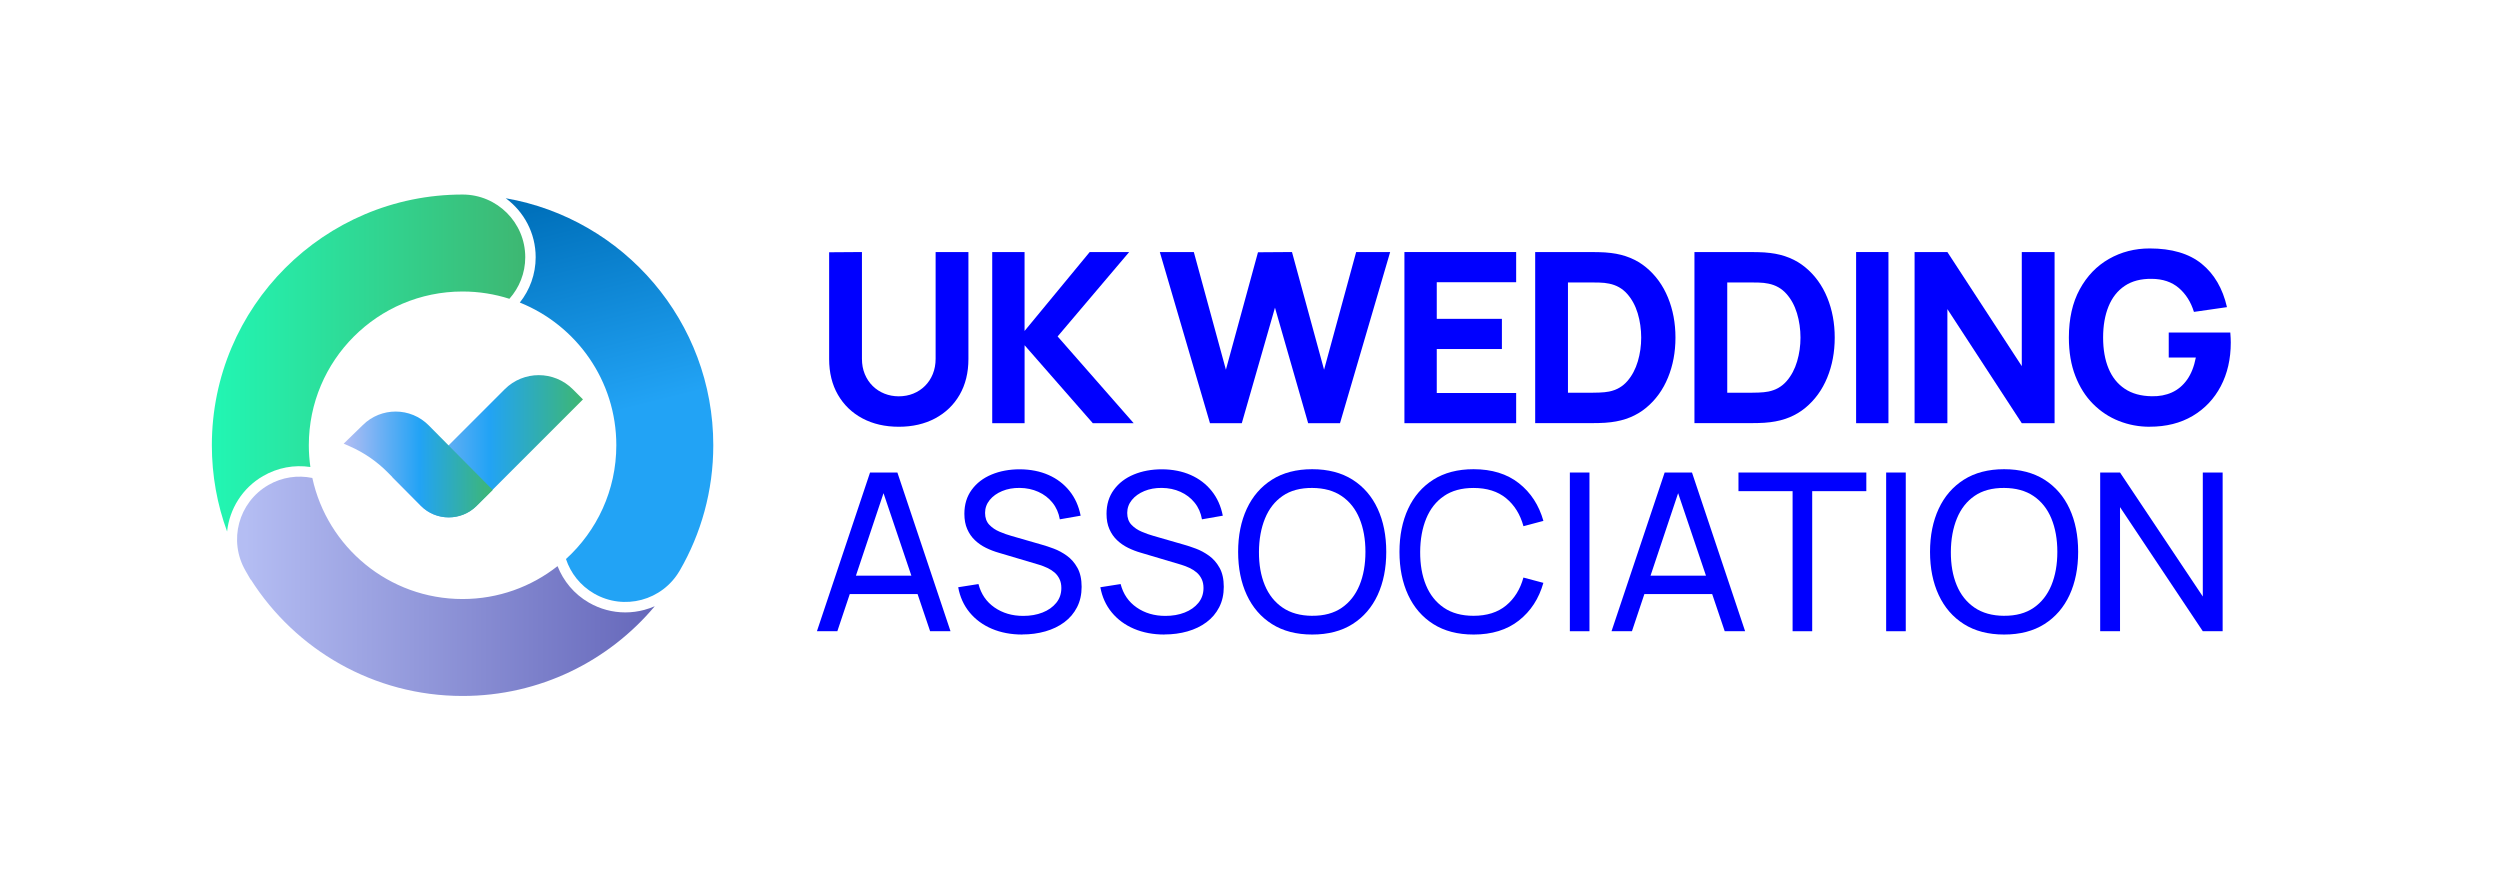 <svg xmlns="http://www.w3.org/2000/svg" xmlns:xlink="http://www.w3.org/1999/xlink" viewBox="0 0 1080 384.28"><defs><style>.cls-1{fill:url(#linear-gradient-4);}.cls-2{fill:url(#linear-gradient-3);}.cls-3{fill:url(#linear-gradient-2);mix-blend-mode:hard-light;}.cls-3,.cls-4{fill-rule:evenodd;}.cls-5{isolation:isolate;}.cls-6{fill:url(#New_Gradient_Swatch_1);}.cls-4{fill:url(#linear-gradient);}.cls-text{fill:blue;}</style><linearGradient id="New_Gradient_Swatch_1" x1="91.52" y1="156.81" x2="226.91" y2="156.81" gradientUnits="userSpaceOnUse"><stop offset=".02" stop-color="#22f5b2"/><stop offset="1" stop-color="#3eb772"/></linearGradient><linearGradient id="linear-gradient" x1="169.3" y1="192.77" x2="251.85" y2="192.77" gradientUnits="userSpaceOnUse"><stop offset="0" stop-color="#b4bdf3"/><stop offset=".51" stop-color="#22a3f5"/><stop offset="1" stop-color="#3eb772"/></linearGradient><linearGradient id="linear-gradient-2" x1="147.46" y1="214.88" x2="211.94" y2="214.88" gradientTransform="translate(2.01 -15.1) rotate(.28)" xlink:href="#linear-gradient"/><linearGradient id="linear-gradient-3" x1="268.65" y1="179.52" x2="245.59" y2="87.21" gradientUnits="userSpaceOnUse"><stop offset=".02" stop-color="#22a3f5"/><stop offset="1" stop-color="#0071bc"/></linearGradient><linearGradient id="linear-gradient-4" x1="102.4" y1="253.28" x2="282.86" y2="253.28" gradientUnits="userSpaceOnUse"><stop offset=".02" stop-color="#b4bdf3"/><stop offset="1" stop-color="#6567ba"/></linearGradient></defs><g class="cls-5"><g id="Layer_1"><path class="cls-text" d="M388.28,184.36c-5.96,0-11.19-1.21-15.71-3.62s-8.04-5.81-10.58-10.19c-2.53-4.38-3.8-9.53-3.8-15.46v-46.11l14.17-.1v46.11c0,2.43.41,4.64,1.23,6.62.82,1.99,1.96,3.7,3.41,5.13,1.46,1.44,3.15,2.54,5.08,3.31,1.93.77,4,1.16,6.19,1.16s4.36-.39,6.29-1.18c1.93-.79,3.62-1.9,5.06-3.34,1.44-1.44,2.56-3.15,3.36-5.13.8-1.98,1.21-4.18,1.21-6.57v-46.11h14.17v46.21c0,5.92-1.27,11.07-3.8,15.46-2.53,4.38-6.06,7.78-10.58,10.19-4.52,2.41-9.76,3.62-15.71,3.62Z"/><path class="cls-text" d="M428.64,182.82v-73.94h13.97v34.1l28.14-34.1h17.05l-30.91,36.46,32.86,37.48h-17.66l-29.47-33.68v33.68h-13.97Z"/><path class="cls-text" d="M522.71,182.82l-21.67-73.94h14.69l13.86,50.83,13.86-50.73,14.69-.1,13.86,50.83,13.86-50.83h14.69l-21.67,73.94h-13.76l-14.33-49.91-14.33,49.91h-13.76Z"/><path class="cls-text" d="M606.71,182.82v-73.94h48.27v13.04h-34.3v15.82h28.14v13.04h-28.14v19h34.3v13.04h-48.27Z"/><path class="cls-text" d="M663.2,182.82v-73.94h23.93c.58,0,1.78.02,3.59.05,1.81.03,3.56.15,5.24.36,5.96.72,11.01,2.79,15.15,6.21,4.14,3.42,7.29,7.77,9.45,13.04,2.16,5.27,3.24,11.04,3.24,17.3s-1.08,12.03-3.24,17.3c-2.16,5.27-5.31,9.62-9.45,13.04-4.14,3.42-9.19,5.49-15.15,6.21-1.68.21-3.42.33-5.24.36-1.82.03-3.01.05-3.59.05h-23.93ZM677.37,169.67h9.76c.92,0,2.17-.03,3.75-.08s3-.2,4.26-.44c3.22-.65,5.84-2.16,7.88-4.52,2.04-2.36,3.54-5.2,4.52-8.52.98-3.32,1.46-6.74,1.46-10.27s-.51-7.21-1.52-10.53c-1.01-3.32-2.54-6.13-4.6-8.42-2.05-2.29-4.64-3.75-7.75-4.36-1.27-.27-2.69-.43-4.26-.46-1.57-.03-2.82-.05-3.75-.05h-9.76v47.65Z"/><path class="cls-text" d="M732,182.82v-73.94h23.93c.58,0,1.78.02,3.59.05,1.81.03,3.56.15,5.24.36,5.96.72,11.01,2.79,15.15,6.21,4.14,3.42,7.29,7.77,9.45,13.04,2.16,5.27,3.24,11.04,3.24,17.3s-1.08,12.03-3.24,17.3c-2.16,5.27-5.31,9.62-9.45,13.04-4.14,3.42-9.19,5.49-15.15,6.21-1.68.21-3.42.33-5.24.36-1.82.03-3.01.05-3.59.05h-23.93ZM746.18,169.67h9.76c.92,0,2.17-.03,3.75-.08s3-.2,4.26-.44c3.22-.65,5.84-2.16,7.88-4.52,2.04-2.36,3.54-5.2,4.52-8.52.98-3.32,1.46-6.74,1.46-10.27s-.51-7.21-1.52-10.53c-1.01-3.32-2.54-6.13-4.6-8.42-2.05-2.29-4.64-3.75-7.75-4.36-1.27-.27-2.69-.43-4.26-.46-1.57-.03-2.82-.05-3.75-.05h-9.76v47.65Z"/><path class="cls-text" d="M801.84,182.82v-73.94h13.97v73.94h-13.97Z"/><path class="cls-text" d="M827.1,182.82v-73.94h14.17l32.14,49.29v-49.29h14.17v73.94h-14.17l-32.14-49.29v49.29h-14.17Z"/><path class="cls-text" d="M928.67,184.36c-4.66,0-9.09-.83-13.3-2.49-4.21-1.66-7.93-4.12-11.17-7.37-3.24-3.25-5.79-7.27-7.65-12.07-1.87-4.79-2.8-10.32-2.8-16.59,0-8.18,1.57-15.14,4.7-20.87,3.13-5.73,7.34-10.11,12.63-13.12,5.29-3.01,11.15-4.52,17.59-4.52,9.52,0,17,2.21,22.44,6.62,5.44,4.42,9.09,10.66,10.94,18.74l-14.27,2.05c-1.33-4.31-3.52-7.76-6.55-10.35-3.03-2.58-6.91-3.89-11.63-3.93-4.69-.07-8.59.94-11.71,3.03-3.12,2.09-5.45,5.05-7.01,8.88-1.56,3.83-2.34,8.32-2.34,13.45s.78,9.59,2.34,13.35c1.56,3.77,3.89,6.69,7.01,8.78,3.11,2.09,7.02,3.17,11.71,3.23,3.18.07,6.07-.48,8.65-1.64,2.58-1.16,4.77-3,6.55-5.49,1.78-2.5,3.05-5.7,3.8-9.6h-11.71v-10.78h26.6c.07.45.12,1.23.15,2.36.03,1.13.05,1.78.05,1.95,0,7.09-1.44,13.37-4.31,18.85-2.88,5.48-6.93,9.76-12.17,12.86-5.24,3.1-11.42,4.65-18.54,4.65Z"/><path class="cls-text" d="M352.91,272.69l22.95-68.56h11.81l22.95,68.56h-8.81l-21.47-63.61h2.67l-21.28,63.61h-8.81ZM363.95,256.64v-7.95h35.61v7.95h-35.61Z"/><path class="cls-text" d="M441.61,274.12c-4.86,0-9.23-.83-13.12-2.48-3.89-1.65-7.09-4.01-9.62-7.07-2.52-3.06-4.17-6.69-4.93-10.88l8.76-1.38c1.11,4.32,3.42,7.69,6.93,10.12,3.51,2.43,7.64,3.64,12.4,3.64,3.08,0,5.86-.48,8.33-1.45,2.48-.97,4.45-2.36,5.93-4.17,1.48-1.81,2.21-3.95,2.21-6.43,0-1.49-.27-2.79-.81-3.9s-1.25-2.05-2.14-2.81-1.9-1.41-3.05-1.95c-1.14-.54-2.33-1-3.57-1.38l-17.47-5.19c-1.9-.54-3.75-1.25-5.52-2.12-1.78-.87-3.37-1.97-4.76-3.29-1.4-1.32-2.51-2.91-3.33-4.79-.83-1.87-1.24-4.08-1.24-6.62,0-4.03,1.05-7.49,3.17-10.38,2.11-2.89,4.98-5.09,8.59-6.59,3.62-1.51,7.7-2.26,12.24-2.26,4.6.03,8.72.85,12.35,2.45,3.63,1.6,6.65,3.9,9.05,6.88,2.4,2.98,4.01,6.55,4.83,10.71l-9,1.57c-.48-2.76-1.53-5.16-3.17-7.19-1.64-2.03-3.67-3.59-6.12-4.69-2.45-1.1-5.13-1.66-8.05-1.69-2.79-.03-5.32.42-7.57,1.36-2.25.94-4.05,2.22-5.38,3.86s-2,3.5-2,5.59.6,3.82,1.81,5.09,2.69,2.28,4.45,3.02c1.76.75,3.48,1.36,5.17,1.83l13.04,3.76c1.49.41,3.21.98,5.17,1.71s3.85,1.75,5.69,3.07c1.84,1.32,3.36,3.06,4.57,5.24,1.21,2.17,1.81,4.91,1.81,8.21s-.66,6.24-1.98,8.81c-1.32,2.57-3.15,4.73-5.5,6.48-2.35,1.75-5.08,3.06-8.19,3.95-3.11.89-6.44,1.33-10,1.33Z"/><path class="cls-text" d="M503.02,274.12c-4.86,0-9.23-.83-13.12-2.48-3.89-1.65-7.09-4.01-9.62-7.07-2.52-3.06-4.17-6.69-4.93-10.88l8.76-1.38c1.11,4.32,3.42,7.69,6.93,10.12,3.51,2.43,7.64,3.64,12.4,3.64,3.08,0,5.86-.48,8.33-1.45,2.48-.97,4.45-2.36,5.93-4.17,1.48-1.81,2.21-3.95,2.21-6.43,0-1.49-.27-2.79-.81-3.9s-1.25-2.05-2.14-2.81-1.9-1.41-3.05-1.95c-1.14-.54-2.33-1-3.57-1.38l-17.47-5.19c-1.9-.54-3.75-1.25-5.52-2.12-1.78-.87-3.37-1.97-4.76-3.29-1.4-1.32-2.51-2.91-3.33-4.79-.83-1.87-1.24-4.08-1.24-6.62,0-4.03,1.05-7.49,3.17-10.38,2.11-2.89,4.98-5.09,8.59-6.59,3.62-1.51,7.7-2.26,12.24-2.26,4.6.03,8.72.85,12.35,2.45,3.63,1.6,6.65,3.9,9.05,6.88,2.4,2.98,4.01,6.55,4.83,10.71l-9,1.57c-.48-2.76-1.53-5.16-3.17-7.19-1.64-2.03-3.67-3.59-6.12-4.69-2.45-1.1-5.13-1.66-8.05-1.69-2.79-.03-5.32.42-7.57,1.36-2.25.94-4.05,2.22-5.38,3.86s-2,3.5-2,5.59.6,3.82,1.81,5.09,2.69,2.28,4.45,3.02c1.76.75,3.48,1.36,5.17,1.83l13.04,3.76c1.49.41,3.21.98,5.17,1.71s3.85,1.75,5.69,3.07c1.84,1.32,3.36,3.06,4.57,5.24,1.21,2.17,1.81,4.91,1.81,8.21s-.66,6.24-1.98,8.81c-1.32,2.57-3.15,4.73-5.5,6.48-2.35,1.75-5.08,3.06-8.19,3.95-3.11.89-6.44,1.33-10,1.33Z"/><path class="cls-text" d="M566.87,274.12c-6.83,0-12.62-1.51-17.38-4.52-4.76-3.01-8.39-7.21-10.88-12.57-2.49-5.36-3.74-11.57-3.74-18.62s1.25-13.25,3.74-18.62c2.49-5.36,6.12-9.55,10.88-12.57,4.76-3.01,10.55-4.52,17.38-4.52s12.66,1.51,17.43,4.52c4.76,3.02,8.38,7.21,10.85,12.57,2.48,5.36,3.71,11.57,3.71,18.62s-1.24,13.25-3.71,18.62c-2.48,5.36-6.09,9.55-10.85,12.57-4.76,3.02-10.57,4.52-17.43,4.52ZM566.87,266.02c5.11.03,9.36-1.12,12.76-3.45,3.4-2.33,5.95-5.58,7.67-9.74s2.57-8.97,2.57-14.43-.86-10.26-2.57-14.4c-1.71-4.14-4.27-7.37-7.67-9.69-3.4-2.32-7.65-3.49-12.76-3.52-5.11-.03-9.36,1.11-12.74,3.43-3.38,2.32-5.93,5.56-7.64,9.74s-2.59,8.99-2.62,14.45c-.03,5.46.81,10.25,2.52,14.38,1.71,4.13,4.28,7.36,7.69,9.69s7.67,3.52,12.78,3.55Z"/><path class="cls-text" d="M636.57,274.12c-6.83,0-12.62-1.51-17.38-4.52-4.76-3.01-8.39-7.21-10.88-12.57-2.49-5.36-3.74-11.57-3.74-18.62s1.25-13.25,3.74-18.62c2.49-5.36,6.12-9.55,10.88-12.57,4.76-3.01,10.55-4.52,17.38-4.52,7.93,0,14.46,2.02,19.59,6.05,5.12,4.03,8.66,9.46,10.59,16.28l-8.62,2.29c-1.4-5.11-3.9-9.14-7.5-12.09-3.6-2.95-8.29-4.43-14.07-4.43-5.11,0-9.36,1.16-12.76,3.48-3.4,2.32-5.95,5.55-7.67,9.71-1.71,4.16-2.59,8.97-2.62,14.43-.03,5.46.81,10.26,2.52,14.4,1.71,4.14,4.29,7.38,7.71,9.71s7.7,3.5,12.81,3.5c5.78,0,10.47-1.48,14.07-4.45,3.6-2.97,6.1-6.99,7.5-12.07l8.62,2.29c-1.94,6.83-5.47,12.25-10.59,16.28-5.13,4.03-11.66,6.05-19.59,6.05Z"/><path class="cls-text" d="M678.18,272.69v-68.56h8.47v68.56h-8.47Z"/><path class="cls-text" d="M696.18,272.69l22.95-68.56h11.81l22.95,68.56h-8.81l-21.47-63.61h2.67l-21.28,63.61h-8.81ZM707.22,256.64v-7.95h35.61v7.95h-35.61Z"/><path class="cls-text" d="M774.4,272.69v-60.51h-23.38v-8.05h55.23v8.05h-23.38v60.51h-8.47Z"/><path class="cls-text" d="M814.82,272.69v-68.56h8.47v68.56h-8.47Z"/><path class="cls-text" d="M865.77,274.12c-6.83,0-12.62-1.51-17.38-4.52-4.76-3.01-8.39-7.21-10.88-12.57-2.49-5.36-3.74-11.57-3.74-18.62s1.25-13.25,3.74-18.62c2.49-5.36,6.12-9.55,10.88-12.57,4.76-3.01,10.55-4.52,17.38-4.52s12.66,1.51,17.43,4.52c4.76,3.02,8.38,7.21,10.85,12.57,2.48,5.36,3.71,11.57,3.71,18.62s-1.24,13.25-3.71,18.62c-2.48,5.36-6.09,9.55-10.85,12.57-4.76,3.02-10.57,4.52-17.43,4.52ZM865.77,266.02c5.11.03,9.36-1.12,12.76-3.45,3.4-2.33,5.95-5.58,7.67-9.74s2.57-8.97,2.57-14.43-.86-10.26-2.57-14.4c-1.71-4.14-4.27-7.37-7.67-9.69-3.4-2.32-7.65-3.49-12.76-3.52-5.11-.03-9.36,1.11-12.74,3.43-3.38,2.32-5.93,5.56-7.64,9.74s-2.59,8.99-2.62,14.45c-.03,5.46.81,10.25,2.52,14.38,1.71,4.13,4.28,7.36,7.69,9.69s7.67,3.52,12.78,3.55Z"/><path class="cls-text" d="M907.28,272.69v-68.56h8.57l35.76,53.56v-53.56h8.57v68.56h-8.57l-35.76-53.61v53.61h-8.57Z"/><path class="cls-6" d="M133.41,192.35c0-36.68,29.74-66.42,66.42-66.42,7.06,0,13.85,1.11,20.23,3.15,4.25-4.78,6.85-11.06,6.85-17.96,0-14.95-12.12-27.08-27.08-27.08-59.82,0-108.31,48.49-108.31,108.31,0,13.09,2.32,25.63,6.58,37.25,1.05-9.68,6.53-18.75,15.59-23.98,6.24-3.6,13.36-4.93,20.39-3.88-.43-3.07-.67-6.2-.67-9.39Z"/><path class="cls-4" d="M251.85,172.53l-46.03,46.03c-6.48,6.48-17.32,6.61-23.79.13l-12.73-12.73,6.18-.63c3.54-.41,6.87-1.9,9.55-4.26,1.77-1.56,3.4-3.32,4.97-4.88l28.03-28.03c8.13-8.13,21.3-8.13,29.43,0l4.38,4.38Z"/><path class="cls-3" d="M181.75,218.47l-14.26-14.4c-4.71-4.76-10.28-8.58-16.42-11.27l-2.6-1.14,8.27-8.04c7.9-7.82,20.65-7.76,28.47.14l27.64,27.91-6.99,6.92c-6.69,6.63-17.49,6.58-24.12-.12Z"/><path class="cls-2" d="M218.47,85.64c7.84,5.75,12.94,15.03,12.94,25.47,0,7.4-2.57,14.2-6.85,19.59,24.43,9.81,41.69,33.71,41.69,61.65,0,19.48-8.39,37-21.75,49.15,2.01,6.07,6.16,11.46,12.14,14.91,12.95,7.48,29.51,3.04,36.99-9.91h.01c9.22-15.93,14.5-34.42,14.5-54.15,0-53.46-38.74-97.87-89.67-106.71Z"/><path class="cls-1" d="M278.35,263.47c-2.72.73-5.48,1.09-8.23,1.09-5.47,0-10.87-1.43-15.74-4.24-6.4-3.69-11-9.34-13.52-15.75-11.3,8.89-25.54,14.21-41.03,14.21-31.84,0-58.43-22.4-64.9-52.3-6.27-1.29-13.01-.41-18.98,3.04-12.95,7.48-17.39,24.04-9.91,36.99h-.01c.14.24.28.48.41.71l1.84,3.19.08-.05c19.21,30.23,53,50.3,91.47,50.3,33.34,0,63.16-15.07,83.03-38.77-1.45.63-2.95,1.16-4.51,1.58Z"/></g></g></svg>